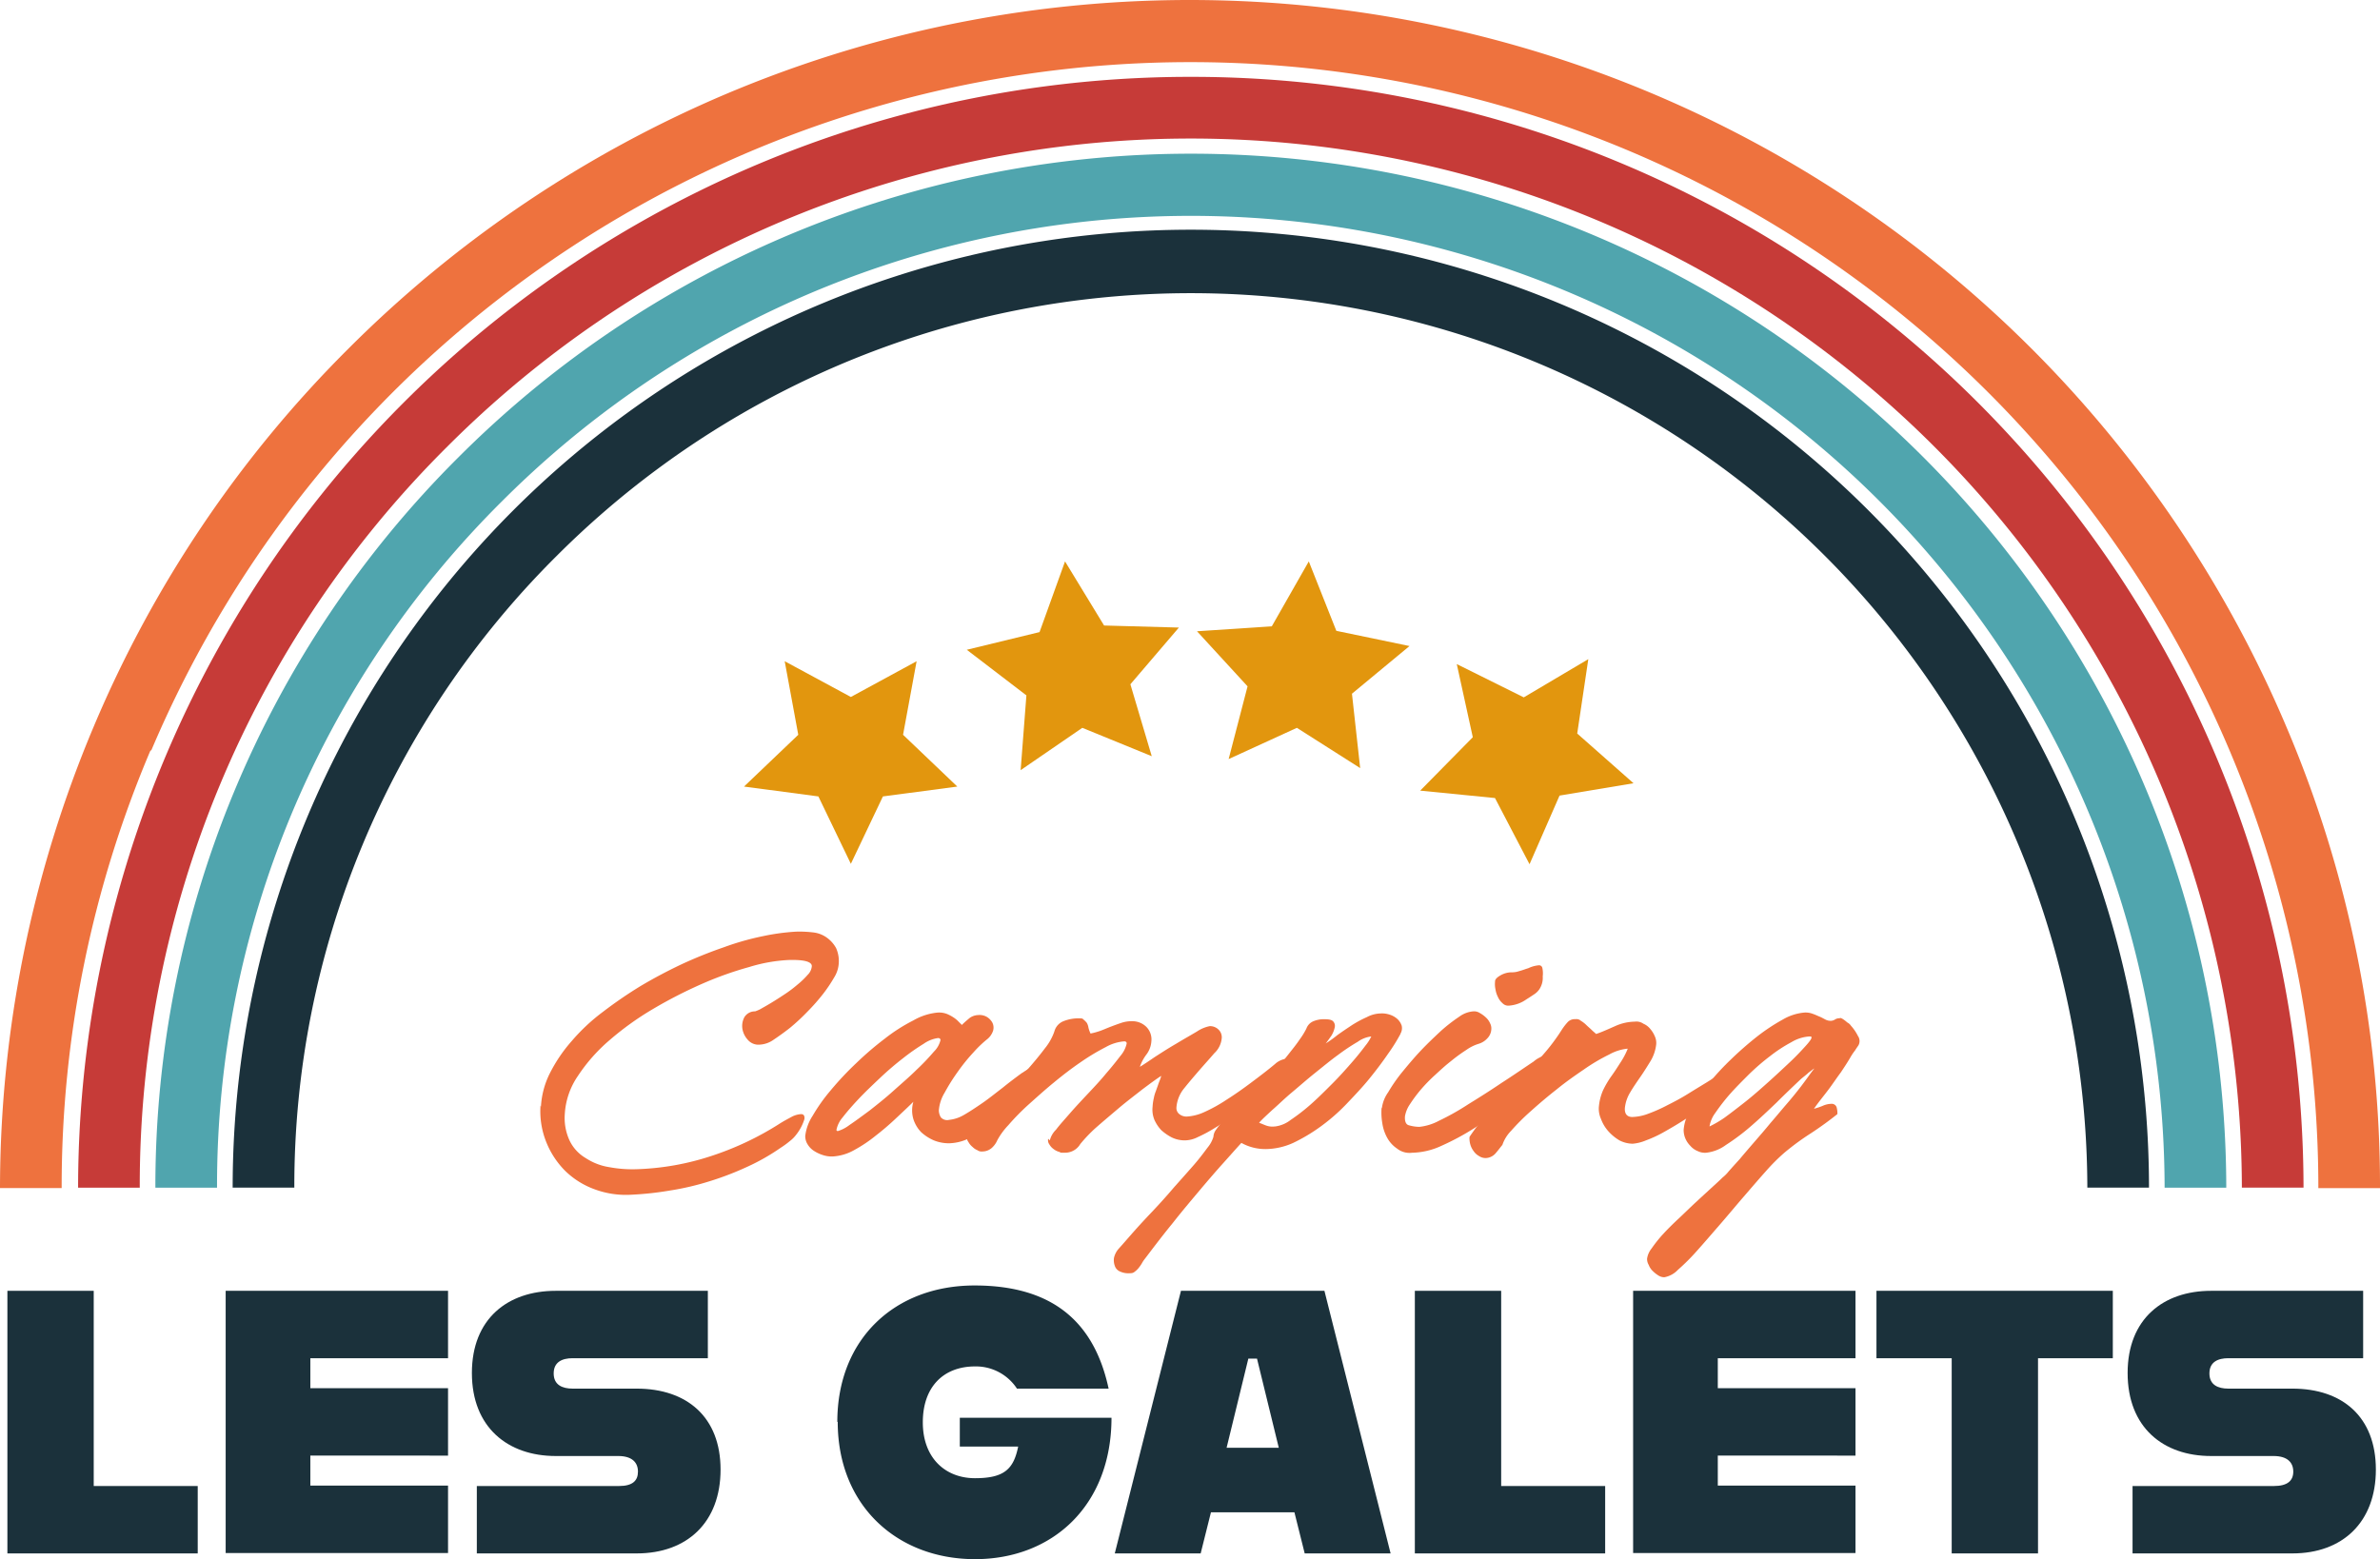 <?xml version="1.0" encoding="UTF-8"?>
<svg xmlns="http://www.w3.org/2000/svg" xmlns:xlink="http://www.w3.org/1999/xlink" id="Groupe_44" data-name="Groupe 44" width="267.294" height="175.149" viewBox="0 0 267.294 175.149">
  <defs>
    <clipPath id="clip-path">
      <rect id="Rectangle_2" data-name="Rectangle 2" width="267.294" height="175.149" fill="none"></rect>
    </clipPath>
  </defs>
  <g id="Groupe_1" data-name="Groupe 1" clip-path="url(#clip-path)">
    <path id="Tracé_1" data-name="Tracé 1" d="M16.989,84.3a126.735,126.735,0,0,1,233.409,0,125.958,125.958,0,0,1,9.972,49.166h6.925a131.753,131.753,0,0,0-10.526-51.843,133.839,133.839,0,0,0-28.622-42.472A133.7,133.7,0,0,0,81.619,10.526,133.839,133.839,0,0,0,39.148,39.148,132.331,132.331,0,0,0,10.526,81.619,133.747,133.747,0,0,0,0,133.463H6.925A125.3,125.3,0,0,1,16.9,84.3Z" fill="#ee723e"></path>
    <path id="Tracé_2" data-name="Tracé 2" d="M60.5,60.2a118.044,118.044,0,0,1,201.509,83.281h6.925A124.883,124.883,0,0,0,143.968,18.7,124.883,124.883,0,0,0,19,143.484h6.925A117.027,117.027,0,0,1,60.5,60.2Z" transform="translate(-10.229 -10.067)" fill="#c63b38"></path>
    <path id="Tracé_3" data-name="Tracé 3" d="M76.763,76.409a109.365,109.365,0,0,1,186.691,77.141h6.925A116.276,116.276,0,0,0,71.87,71.47,115.542,115.542,0,0,0,37.8,153.551h6.925A108.326,108.326,0,0,1,76.763,76.409Z" transform="translate(-20.35 -20.134)" fill="#50a5ae"></path>
    <path id="Tracé_4" data-name="Tracé 4" d="M93.024,92.67a100.686,100.686,0,0,1,171.872,71h6.925a107.61,107.61,0,0,0-215.22,0h6.925A99.817,99.817,0,0,1,93.024,92.67Z" transform="translate(-30.471 -30.255)" fill="#1b313b"></path>
    <path id="Tracé_5" data-name="Tracé 5" d="M248.172,155.3l-6.925,4.755.646-8.4-6.694-5.124,8.171-1.985,2.862-7.94,4.386,7.2,8.4.231-5.447,6.371,2.4,8.079Z" transform="translate(-126.62 -73.539)" fill="#e2960e"></path>
    <path id="Tracé_6" data-name="Tracé 6" d="M302.418,155.3l-7.663,3.509,2.124-8.171-5.678-6.186,8.4-.554,4.155-7.294,3.093,7.8,8.217,1.708-6.463,5.355.923,8.356Z" transform="translate(-156.768 -73.539)" fill="#e2960e"></path>
    <path id="Tracé_7" data-name="Tracé 7" d="M353.9,176l-8.4-.831,5.909-6-1.8-8.217,7.525,3.739,7.248-4.293-1.246,8.356,6.325,5.586-8.31,1.385-3.37,7.71Z" transform="translate(-186.001 -86.352)" fill="#e2960e"></path>
    <path id="Tracé_8" data-name="Tracé 8" d="M196.6,176.088l-3.6,7.571-3.647-7.571L181,174.98l6.094-5.817L185.57,160.9,193,164.916l7.386-4.016-1.523,8.264,6.094,5.817Z" transform="translate(-97.442 -86.621)" fill="#e2960e"></path>
    <path id="Tracé_9" data-name="Tracé 9" d="M131.523,246.366a9.461,9.461,0,0,1,1.016-3.786,17.144,17.144,0,0,1,2.447-3.6,21.672,21.672,0,0,1,3.509-3.278,48.948,48.948,0,0,1,4.247-2.908c1.477-.877,3.047-1.708,4.616-2.447a50.137,50.137,0,0,1,4.709-1.893,30.323,30.323,0,0,1,4.386-1.246,24.741,24.741,0,0,1,3.739-.508,13,13,0,0,1,1.939.092,3.212,3.212,0,0,1,1.523.6,3.526,3.526,0,0,1,1.016,1.154,3.6,3.6,0,0,1,.277,1.939,3.4,3.4,0,0,1-.508,1.385,16.267,16.267,0,0,1-1.246,1.847,22.543,22.543,0,0,1-1.754,1.985,22.993,22.993,0,0,1-1.939,1.8c-.646.508-1.293.969-1.847,1.339a2.943,2.943,0,0,1-1.57.554,1.569,1.569,0,0,1-1.339-.554,2.413,2.413,0,0,1-.6-1.246,2.1,2.1,0,0,1,.231-1.293,1.381,1.381,0,0,1,1.2-.646,4.8,4.8,0,0,0,.554-.231c.323-.185.739-.415,1.2-.693s.969-.6,1.523-.969a13.664,13.664,0,0,0,1.477-1.108,8.892,8.892,0,0,0,1.154-1.108,1.538,1.538,0,0,0,.462-.969c0-.508-.877-.739-2.585-.693a17.979,17.979,0,0,0-4.432.785,38.762,38.762,0,0,0-5.309,1.893,51.581,51.581,0,0,0-5.494,2.816,33.137,33.137,0,0,0-4.893,3.509,19.157,19.157,0,0,0-3.555,4.016A8.423,8.423,0,0,0,134.2,247.2a6.027,6.027,0,0,0,.554,3,4.569,4.569,0,0,0,1.8,1.939,6.676,6.676,0,0,0,2.631,1.016,14.183,14.183,0,0,0,3.139.231,29.647,29.647,0,0,0,8.31-1.477,33.594,33.594,0,0,0,7.71-3.647c.508-.323.969-.554,1.385-.785a2.59,2.59,0,0,1,1.016-.277c.277,0,.415.185.369.554a5.306,5.306,0,0,1-.923,1.754,3.713,3.713,0,0,1-.739.739,9.666,9.666,0,0,1-1.016.739,23.592,23.592,0,0,1-3.832,2.17,33.542,33.542,0,0,1-4.247,1.616,30.082,30.082,0,0,1-4.386,1.016,35.072,35.072,0,0,1-4.247.462,10.091,10.091,0,0,1-4.155-.6,9.205,9.205,0,0,1-3.324-2.077,9.6,9.6,0,0,1-2.124-3.232,9.284,9.284,0,0,1-.646-4.109Z" transform="translate(-70.77 -122.044)" fill="#ee723e"></path>
    <path id="Tracé_10" data-name="Tracé 10" d="M220.321,253.14a8.637,8.637,0,0,1,1.385-.785,2.75,2.75,0,0,1,1.062-.231c.462,0,.646.185.646.554s-.369.877-1.108,1.57-1.523,1.431-2.4,2.216-1.754,1.523-2.678,2.216a16.119,16.119,0,0,1-2.678,1.708,5.371,5.371,0,0,1-2.493.692,4.482,4.482,0,0,1-1.708-.323,5.083,5.083,0,0,1-1.431-.923,3.706,3.706,0,0,1-.877-1.477,3.458,3.458,0,0,1,0-1.939c-.554.554-1.2,1.154-1.939,1.847a29.6,29.6,0,0,1-2.262,1.939,15.632,15.632,0,0,1-2.4,1.616,5.542,5.542,0,0,1-2.4.739,3.049,3.049,0,0,1-1.108-.138,4.045,4.045,0,0,1-1.016-.462,2.258,2.258,0,0,1-.739-.739,1.707,1.707,0,0,1-.277-.969,5.255,5.255,0,0,1,.831-2.262,19.523,19.523,0,0,1,2.031-2.862,34.627,34.627,0,0,1,2.862-3.047,35.485,35.485,0,0,1,3.232-2.77,19.224,19.224,0,0,1,3.185-2.031,6.669,6.669,0,0,1,2.678-.877,2.475,2.475,0,0,1,1.062.138,4.22,4.22,0,0,1,.785.416,2.923,2.923,0,0,1,.554.462l.369.369c.323-.323.6-.554.877-.785a1.718,1.718,0,0,1,.923-.323,1.669,1.669,0,0,1,.969.185,1.735,1.735,0,0,1,.646.646,1.243,1.243,0,0,1,.092.923,2.036,2.036,0,0,1-.739,1.016,13.178,13.178,0,0,0-1.477,1.431,21.116,21.116,0,0,0-1.754,2.17,21.966,21.966,0,0,0-1.477,2.354,4.482,4.482,0,0,0-.646,1.985,1.556,1.556,0,0,0,.231.785.946.946,0,0,0,.923.277,4.112,4.112,0,0,0,1.662-.554c.646-.369,1.339-.831,2.077-1.339s1.477-1.108,2.262-1.708c.739-.6,1.477-1.154,2.17-1.662Zm-20.867,6.6a4.028,4.028,0,0,0,1.385-.693c.692-.462,1.431-1.016,2.308-1.662.877-.692,1.754-1.385,2.678-2.216s1.8-1.57,2.585-2.354a24.955,24.955,0,0,0,1.939-2.031,2.685,2.685,0,0,0,.739-1.293c0-.138-.092-.231-.277-.231a3.707,3.707,0,0,0-1.616.646,24.036,24.036,0,0,0-2.308,1.616c-.831.646-1.708,1.385-2.585,2.216s-1.708,1.616-2.4,2.354q-1.108,1.177-1.8,2.077a3.061,3.061,0,0,0-.693,1.385c0,.092,0,.138.139.138Z" transform="translate(-105.463 -132.65)" fill="#ee723e"></path>
    <path id="Tracé_11" data-name="Tracé 11" d="M244.525,261.511a2.532,2.532,0,0,1,.693-1.2c.415-.554.969-1.154,1.57-1.847s1.293-1.431,2.031-2.216,1.431-1.523,2.031-2.262c.646-.739,1.154-1.385,1.616-1.985a3.134,3.134,0,0,0,.692-1.385c0-.138-.092-.231-.277-.231a4.989,4.989,0,0,0-2.077.646,24.311,24.311,0,0,0-2.77,1.662c-1.016.692-1.985,1.431-3.047,2.308-1.016.831-1.985,1.708-2.862,2.493a26.239,26.239,0,0,0-2.262,2.308,7.917,7.917,0,0,0-1.246,1.708,2.41,2.41,0,0,1-.646.877,1.613,1.613,0,0,1-1.016.369.8.8,0,0,1-.554-.138,1.66,1.66,0,0,1-.554-.369,1.848,1.848,0,0,1-.462-.554.887.887,0,0,1-.185-.554,2.692,2.692,0,0,1,.692-1.154c.415-.508,1.016-1.154,1.708-1.847s1.385-1.477,2.216-2.262c.785-.831,1.57-1.616,2.262-2.4s1.339-1.57,1.893-2.308a6.22,6.22,0,0,0,1.062-1.893,1.709,1.709,0,0,1,1.016-1.154,4.537,4.537,0,0,1,1.57-.323c.554,0,.554,0,.692.138a2.783,2.783,0,0,1,.369.369,1.557,1.557,0,0,1,.185.554,3.626,3.626,0,0,0,.231.646,8.419,8.419,0,0,0,1.154-.323c.369-.138.785-.323,1.154-.462s.739-.277,1.154-.415a3.616,3.616,0,0,1,1.2-.185,2.228,2.228,0,0,1,1.616.646,2,2,0,0,1,.554,1.616,2.751,2.751,0,0,1-.554,1.477,4.988,4.988,0,0,0-.739,1.385c.323-.185.877-.554,1.616-1.062.785-.508,1.57-1.016,2.447-1.523.831-.508,1.662-.969,2.354-1.385a3.944,3.944,0,0,1,1.431-.6,1.357,1.357,0,0,1,1.016.415,1.19,1.19,0,0,1,.323,1.016,2.606,2.606,0,0,1-.831,1.616c-.508.6-1.062,1.2-1.662,1.893s-1.154,1.339-1.708,2.031a3.824,3.824,0,0,0-.877,2.17.861.861,0,0,0,.323.739,1.289,1.289,0,0,0,.831.277,5.452,5.452,0,0,0,1.985-.508,17.256,17.256,0,0,0,2.493-1.385c.877-.554,1.8-1.2,2.724-1.893s1.847-1.385,2.724-2.124a2.355,2.355,0,0,1,1.062-.554c.323,0,.508,0,.646.138a.612.612,0,0,1,.092.646,1.925,1.925,0,0,1-.692.923c-.415.416-.969.877-1.57,1.385s-1.293,1.062-1.985,1.616-1.431,1.108-2.17,1.616a24.965,24.965,0,0,1-2.17,1.431,15.756,15.756,0,0,1-1.893,1.016,3.3,3.3,0,0,1-1.477.369,3.37,3.37,0,0,1-1.431-.323,5.554,5.554,0,0,1-1.2-.831,4.151,4.151,0,0,1-.785-1.2,3,3,0,0,1-.185-1.431,5.425,5.425,0,0,1,.139-.969,3.9,3.9,0,0,1,.231-.785c.092-.277.185-.508.277-.785s.231-.554.323-.923c-.508.323-1.2.831-2.124,1.523-.877.692-1.8,1.385-2.724,2.17s-1.8,1.523-2.585,2.216a16.762,16.762,0,0,0-1.662,1.754,1.97,1.97,0,0,1-1.708.969c-.692,0-.415,0-.646-.092a1.707,1.707,0,0,1-.646-.323,1.6,1.6,0,0,1-.462-.508.8.8,0,0,1-.139-.646Z" transform="translate(-126.62 -133.404)" fill="#ee723e"></path>
    <path id="Tracé_12" data-name="Tracé 12" d="M303.156,248.908a20.058,20.058,0,0,1-1.385,2.216q-.9,1.316-2.077,2.77c-.785.969-1.662,1.893-2.585,2.862A21.225,21.225,0,0,1,294.2,259.3a19.539,19.539,0,0,1-3.093,1.847,7.678,7.678,0,0,1-3.093.693,5.557,5.557,0,0,1-2.724-.693c-.554.6-1.2,1.339-2.031,2.262s-1.708,1.939-2.678,3.093-1.985,2.354-3,3.647c-1.062,1.293-2.077,2.631-3.093,3.97a3.987,3.987,0,0,0-.323.462,3.849,3.849,0,0,1-.369.554,2.187,2.187,0,0,1-.462.462.694.694,0,0,1-.508.185,2.258,2.258,0,0,1-1.154-.185,1.032,1.032,0,0,1-.6-.646,1.845,1.845,0,0,1-.092-.877,2.328,2.328,0,0,1,.508-1.016c.462-.508,1.016-1.154,1.708-1.939s1.431-1.57,2.216-2.4,1.57-1.708,2.354-2.631c.785-.877,1.523-1.708,2.17-2.447s1.154-1.431,1.57-1.985a3.41,3.41,0,0,0,.646-1.2,1.438,1.438,0,0,1,.323-.831,5.279,5.279,0,0,1,1.431-1.431,5.122,5.122,0,0,0,.739-.554c.277-.231.646-.554,1.108-1.016s.969-.969,1.523-1.57,1.108-1.246,1.662-1.893c.6-.692,1.108-1.293,1.616-1.939s.923-1.154,1.293-1.708a8.529,8.529,0,0,0,.739-1.2,1.4,1.4,0,0,1,.785-.831,3.025,3.025,0,0,1,1.154-.231c.554,0,.877.046,1.062.231a.739.739,0,0,1,.185.692,2.964,2.964,0,0,1-.369.923c-.231.323-.415.6-.646.877a11.936,11.936,0,0,0,1.293-.923c.508-.369,1.062-.739,1.616-1.108a12.209,12.209,0,0,1,1.708-.923,3.447,3.447,0,0,1,1.523-.415,2.693,2.693,0,0,1,1.062.138,2.314,2.314,0,0,1,.877.508,1.807,1.807,0,0,1,.462.739,1.227,1.227,0,0,1-.138.877ZM289.076,259.3a3.575,3.575,0,0,0,1.754-.739,21.662,21.662,0,0,0,2.262-1.754c.785-.692,1.57-1.477,2.4-2.308s1.523-1.616,2.17-2.354,1.154-1.385,1.57-1.939a4.843,4.843,0,0,0,.646-1.016,3.244,3.244,0,0,0-1.523.6,23.036,23.036,0,0,0-2.216,1.477c-.831.6-1.662,1.293-2.585,2.031s-1.754,1.477-2.585,2.17-1.523,1.385-2.216,1.985c-.646.6-1.154,1.062-1.477,1.431.277.092.554.231.831.323a2.041,2.041,0,0,0,.923.092Z" transform="translate(-145.872 -132.758)" fill="#ee723e"></path>
    <path id="Tracé_13" data-name="Tracé 13" d="M336.125,250.873a3.972,3.972,0,0,1,.693-1.708,18.4,18.4,0,0,1,1.57-2.262c.646-.785,1.339-1.616,2.077-2.4.785-.831,1.523-1.523,2.262-2.216a18.345,18.345,0,0,1,2.077-1.616,3.059,3.059,0,0,1,1.57-.6,1.171,1.171,0,0,1,.739.185,3.306,3.306,0,0,1,.692.508,1.877,1.877,0,0,1,.462.646,1.249,1.249,0,0,1,.138.693,1.577,1.577,0,0,1-.462,1.016,2.146,2.146,0,0,1-.969.6,4.779,4.779,0,0,0-1.385.692,17.59,17.59,0,0,0-1.708,1.246c-.6.462-1.2,1.016-1.8,1.57a18.045,18.045,0,0,0-1.616,1.662,16.13,16.13,0,0,0-1.2,1.616,3.435,3.435,0,0,0-.554,1.339c-.046.554.092.923.415,1.016a4.374,4.374,0,0,0,1.2.185,6.021,6.021,0,0,0,2.216-.692,27.944,27.944,0,0,0,3.278-1.847c1.2-.739,2.447-1.523,3.739-2.4,1.293-.831,2.493-1.662,3.6-2.4a3.06,3.06,0,0,1,1.385-.693c.277,0,.323.092.277.323a5.214,5.214,0,0,1-.185.692,2.34,2.34,0,0,1-.415.739,2.247,2.247,0,0,1-.369.462,37.025,37.025,0,0,1-3.37,3.047,42.819,42.819,0,0,1-3.832,2.816,28.613,28.613,0,0,1-3.832,2.077,8.2,8.2,0,0,1-3.324.785,2.238,2.238,0,0,1-1.662-.462,3.457,3.457,0,0,1-1.108-1.2,4.79,4.79,0,0,1-.554-1.616,7.2,7.2,0,0,1-.092-1.708Zm12.7-14.173c0-.231.231-.462.646-.693a2.513,2.513,0,0,1,1.246-.323,2.414,2.414,0,0,0,.831-.139c.369-.092.692-.231,1.016-.323a3.378,3.378,0,0,1,1.154-.323.371.371,0,0,1,.416.277,2.868,2.868,0,0,1,.046.969,2.292,2.292,0,0,1-.092.831,2.386,2.386,0,0,1-.277.6,2.088,2.088,0,0,1-.554.554c-.277.185-.554.369-.923.6a3.817,3.817,0,0,1-1.893.693.892.892,0,0,1-.785-.277,1.929,1.929,0,0,1-.508-.693,2.786,2.786,0,0,1-.277-.877,2.649,2.649,0,0,1-.046-.831Z" transform="translate(-180.919 -126.459)" fill="#ee723e"></path>
    <path id="Tracé_14" data-name="Tracé 14" d="M357.546,261.157a20.712,20.712,0,0,1,2.216-2.77c.923-.969,1.893-1.985,2.862-3,1.016-1.016,1.985-2.077,2.908-3.139a21.975,21.975,0,0,0,2.354-3.093,6.515,6.515,0,0,1,.646-.831,1.086,1.086,0,0,1,.877-.323.723.723,0,0,1,.6.185,2.966,2.966,0,0,1,.6.462c.185.185.415.369.6.554s.369.323.508.462c.692-.231,1.385-.554,2.124-.877a5.525,5.525,0,0,1,2.216-.508,1.371,1.371,0,0,1,.969.231,1.99,1.99,0,0,1,.785.6,3.093,3.093,0,0,1,.508.831,1.782,1.782,0,0,1,.138.969,4.669,4.669,0,0,1-.6,1.754c-.369.6-.739,1.2-1.154,1.8s-.831,1.2-1.154,1.754a4.188,4.188,0,0,0-.6,1.754c-.046.646.231,1.016.831,1.016a5.448,5.448,0,0,0,1.8-.369,17.5,17.5,0,0,0,2.17-.969c.739-.369,1.523-.785,2.262-1.246s1.431-.877,2.031-1.246,1.108-.693,1.477-.969a2.984,2.984,0,0,1,.6-.369c.231,0,.369.138.508.369a.8.8,0,0,1,.046.646,4.043,4.043,0,0,1-.969,1.293,21.929,21.929,0,0,1-1.8,1.57,26.989,26.989,0,0,1-2.216,1.57c-.785.508-1.57.969-2.308,1.385a13.63,13.63,0,0,1-2.077.969,4.835,4.835,0,0,1-1.477.369,3.331,3.331,0,0,1-1.477-.369A5.231,5.231,0,0,1,373.1,260.6a4.262,4.262,0,0,1-.831-1.385,2.772,2.772,0,0,1-.231-1.477,5.8,5.8,0,0,1,.462-1.754,10.753,10.753,0,0,1,.923-1.57c.369-.508.692-1.016,1.016-1.523a8.607,8.607,0,0,0,.831-1.57h-.092a5.313,5.313,0,0,0-1.985.646,21.149,21.149,0,0,0-2.816,1.662c-1.016.692-2.077,1.431-3.093,2.262-1.062.831-2.031,1.662-2.908,2.447a25.01,25.01,0,0,0-2.216,2.216,4.172,4.172,0,0,0-.969,1.57c-.231.277-.462.6-.785.969a1.536,1.536,0,0,1-1.062.508,1.32,1.32,0,0,1-.785-.231,1.729,1.729,0,0,1-.6-.554,2.22,2.22,0,0,1-.369-.739,2.555,2.555,0,0,1-.092-.831Z" transform="translate(-192.461 -133.511)" fill="#ee723e"></path>
    <path id="Tracé_15" data-name="Tracé 15" d="M422.351,247c.185,0,.462.185.831.508a1.089,1.089,0,0,1,.415.369,5.084,5.084,0,0,1,.785,1.154.988.988,0,0,1,.046,1.062c-.092.139-.231.323-.369.554a6.48,6.48,0,0,0-.554.831c-.323.554-.693,1.108-1.062,1.662-.416.554-.785,1.108-1.154,1.616s-.739.969-1.062,1.385-.6.785-.785,1.062a7.942,7.942,0,0,0,.969-.323,2.48,2.48,0,0,1,.969-.231.578.578,0,0,1,.6.369,2.421,2.421,0,0,1,.092.785c-.923.739-1.939,1.477-3,2.17a28.663,28.663,0,0,0-2.955,2.17,21.82,21.82,0,0,0-2.077,2.077c-.785.877-1.616,1.847-2.493,2.862s-1.754,2.077-2.678,3.139-1.754,2.031-2.539,2.908a23.9,23.9,0,0,1-2.17,2.17,2.774,2.774,0,0,1-1.523.831,1.2,1.2,0,0,1-.646-.185,3.481,3.481,0,0,1-.646-.508,1.826,1.826,0,0,1-.462-.692,1.3,1.3,0,0,1-.185-.693,2.362,2.362,0,0,1,.508-1.154,15.311,15.311,0,0,1,1.246-1.57c.508-.554,1.108-1.154,1.754-1.754s1.246-1.2,1.893-1.8,1.2-1.108,1.754-1.616,1.016-.923,1.339-1.247a3.838,3.838,0,0,0,.646-.646q.485-.554,1.246-1.385c.462-.554,1.016-1.2,1.616-1.893s1.246-1.431,1.847-2.17c.646-.739,1.246-1.477,1.847-2.17s1.154-1.385,1.616-1.985c.277-.369.554-.739.785-1.062s.462-.646.692-.923c-.185.092-.369.277-.646.462-.231.231-.554.462-.877.739-.831.785-1.754,1.662-2.724,2.631-.969.923-1.939,1.847-2.908,2.678a24.019,24.019,0,0,1-2.77,2.077,4.567,4.567,0,0,1-2.216.877,1.823,1.823,0,0,1-.969-.185,2.137,2.137,0,0,1-.831-.6,2.618,2.618,0,0,1-.554-.831,2.411,2.411,0,0,1-.185-.969,4.9,4.9,0,0,1,.785-2.262,21.217,21.217,0,0,1,1.893-2.77,30.156,30.156,0,0,1,2.631-2.862,38.2,38.2,0,0,1,2.955-2.585,21.776,21.776,0,0,1,2.862-1.893,5.8,5.8,0,0,1,2.4-.785,2.253,2.253,0,0,1,.969.138c.277.092.554.231.785.323s.462.231.646.323a1.2,1.2,0,0,0,.508.138.9.9,0,0,0,.554-.138.832.832,0,0,1,.554-.139Zm-14.634,12.188a12.811,12.811,0,0,0,1.662-.969q1.039-.762,2.354-1.8c.877-.692,1.708-1.431,2.585-2.216s1.662-1.523,2.4-2.216,1.293-1.293,1.754-1.8.693-.831.693-.969c0-.092,0-.092-.092-.138h-.138a4.471,4.471,0,0,0-2.031.646,16.334,16.334,0,0,0-2.4,1.57,24.919,24.919,0,0,0-2.4,2.077c-.785.785-1.523,1.523-2.17,2.262a22.338,22.338,0,0,0-1.57,2.031,3.475,3.475,0,0,0-.646,1.477Z" transform="translate(-215.718 -132.65)" fill="#ee723e"></path>
    <path id="Tracé_16" data-name="Tracé 16" d="M1.8,314.1h9.695v21.928h11.68V343.6H1.8Z" transform="translate(-0.969 -169.096)" fill="#1b313b"></path>
    <path id="Tracé_17" data-name="Tracé 17" d="M54.9,314.046H79.875v7.571H64.41v3.37H79.875v7.571H64.41v3.37H79.875V343.5H54.9V314.046Z" transform="translate(-29.556 -169.042)" fill="#1b313b"></path>
    <path id="Tracé_18" data-name="Tracé 18" d="M115.446,336.028h15.881c1.523,0,2.124-.6,2.124-1.616s-.646-1.754-2.216-1.754h-7.017c-5.4,0-9.418-3.232-9.418-9.325s4.016-9.233,9.418-9.233H141.3v7.571H126.11c-1.154,0-2.124.415-2.124,1.708s.969,1.708,2.124,1.708h7.2c5.632,0,9.418,3.185,9.418,9.094s-3.739,9.418-9.418,9.418H115.354v-7.571Z" transform="translate(-61.803 -169.096)" fill="#1b313b"></path>
    <path id="Tracé_19" data-name="Tracé 19" d="M203.7,328.127c0-9.325,6.463-15.327,15.419-15.327s13.48,4.293,15.05,11.587H223.874a5.51,5.51,0,0,0-4.709-2.493c-3.509,0-5.863,2.262-5.863,6.278s2.539,6.278,5.863,6.278,4.34-1.062,4.847-3.555h-6.555v-3.232h17.035c0,9.833-6.6,15.881-15.327,15.881s-15.419-6-15.419-15.419Z" transform="translate(-109.662 -168.396)" fill="#1b313b"></path>
    <path id="Tracé_20" data-name="Tracé 20" d="M278.633,314.1h16.112l7.433,29.5h-9.648l-1.154-4.616H282l-1.154,4.616H271.2Zm5.124,17.635h5.863l-2.447-10.018H286.2Z" transform="translate(-146.001 -169.096)" fill="#1b313b"></path>
    <path id="Tracé_21" data-name="Tracé 21" d="M344.2,314.1h9.695v21.928h11.68V343.6H344.2Z" transform="translate(-185.301 -169.096)" fill="#1b313b"></path>
    <path id="Tracé_22" data-name="Tracé 22" d="M397.3,314.046h24.975v7.571H406.81v3.37h15.465v7.571H406.81v3.37h15.465V343.5H397.3V314.046Z" transform="translate(-213.887 -169.042)" fill="#1b313b"></path>
    <path id="Tracé_23" data-name="Tracé 23" d="M464.9,321.671h-8.4V314.1h26.545v7.571h-8.4V343.6h-9.695V321.671Z" transform="translate(-245.758 -169.096)" fill="#1b313b"></path>
    <path id="Tracé_24" data-name="Tracé 24" d="M518.154,336.028h15.881c1.523,0,2.17-.6,2.17-1.616s-.646-1.754-2.216-1.754h-7.017c-5.4,0-9.371-3.232-9.371-9.325s4.016-9.233,9.371-9.233h17.081v7.571H528.91c-1.154,0-2.123.415-2.123,1.708s.969,1.708,2.123,1.708h7.2c5.632,0,9.371,3.185,9.371,9.094s-3.739,9.418-9.371,9.418H518.154Z" transform="translate(-278.651 -169.096)" fill="#1b313b"></path>
  </g>
</svg>
